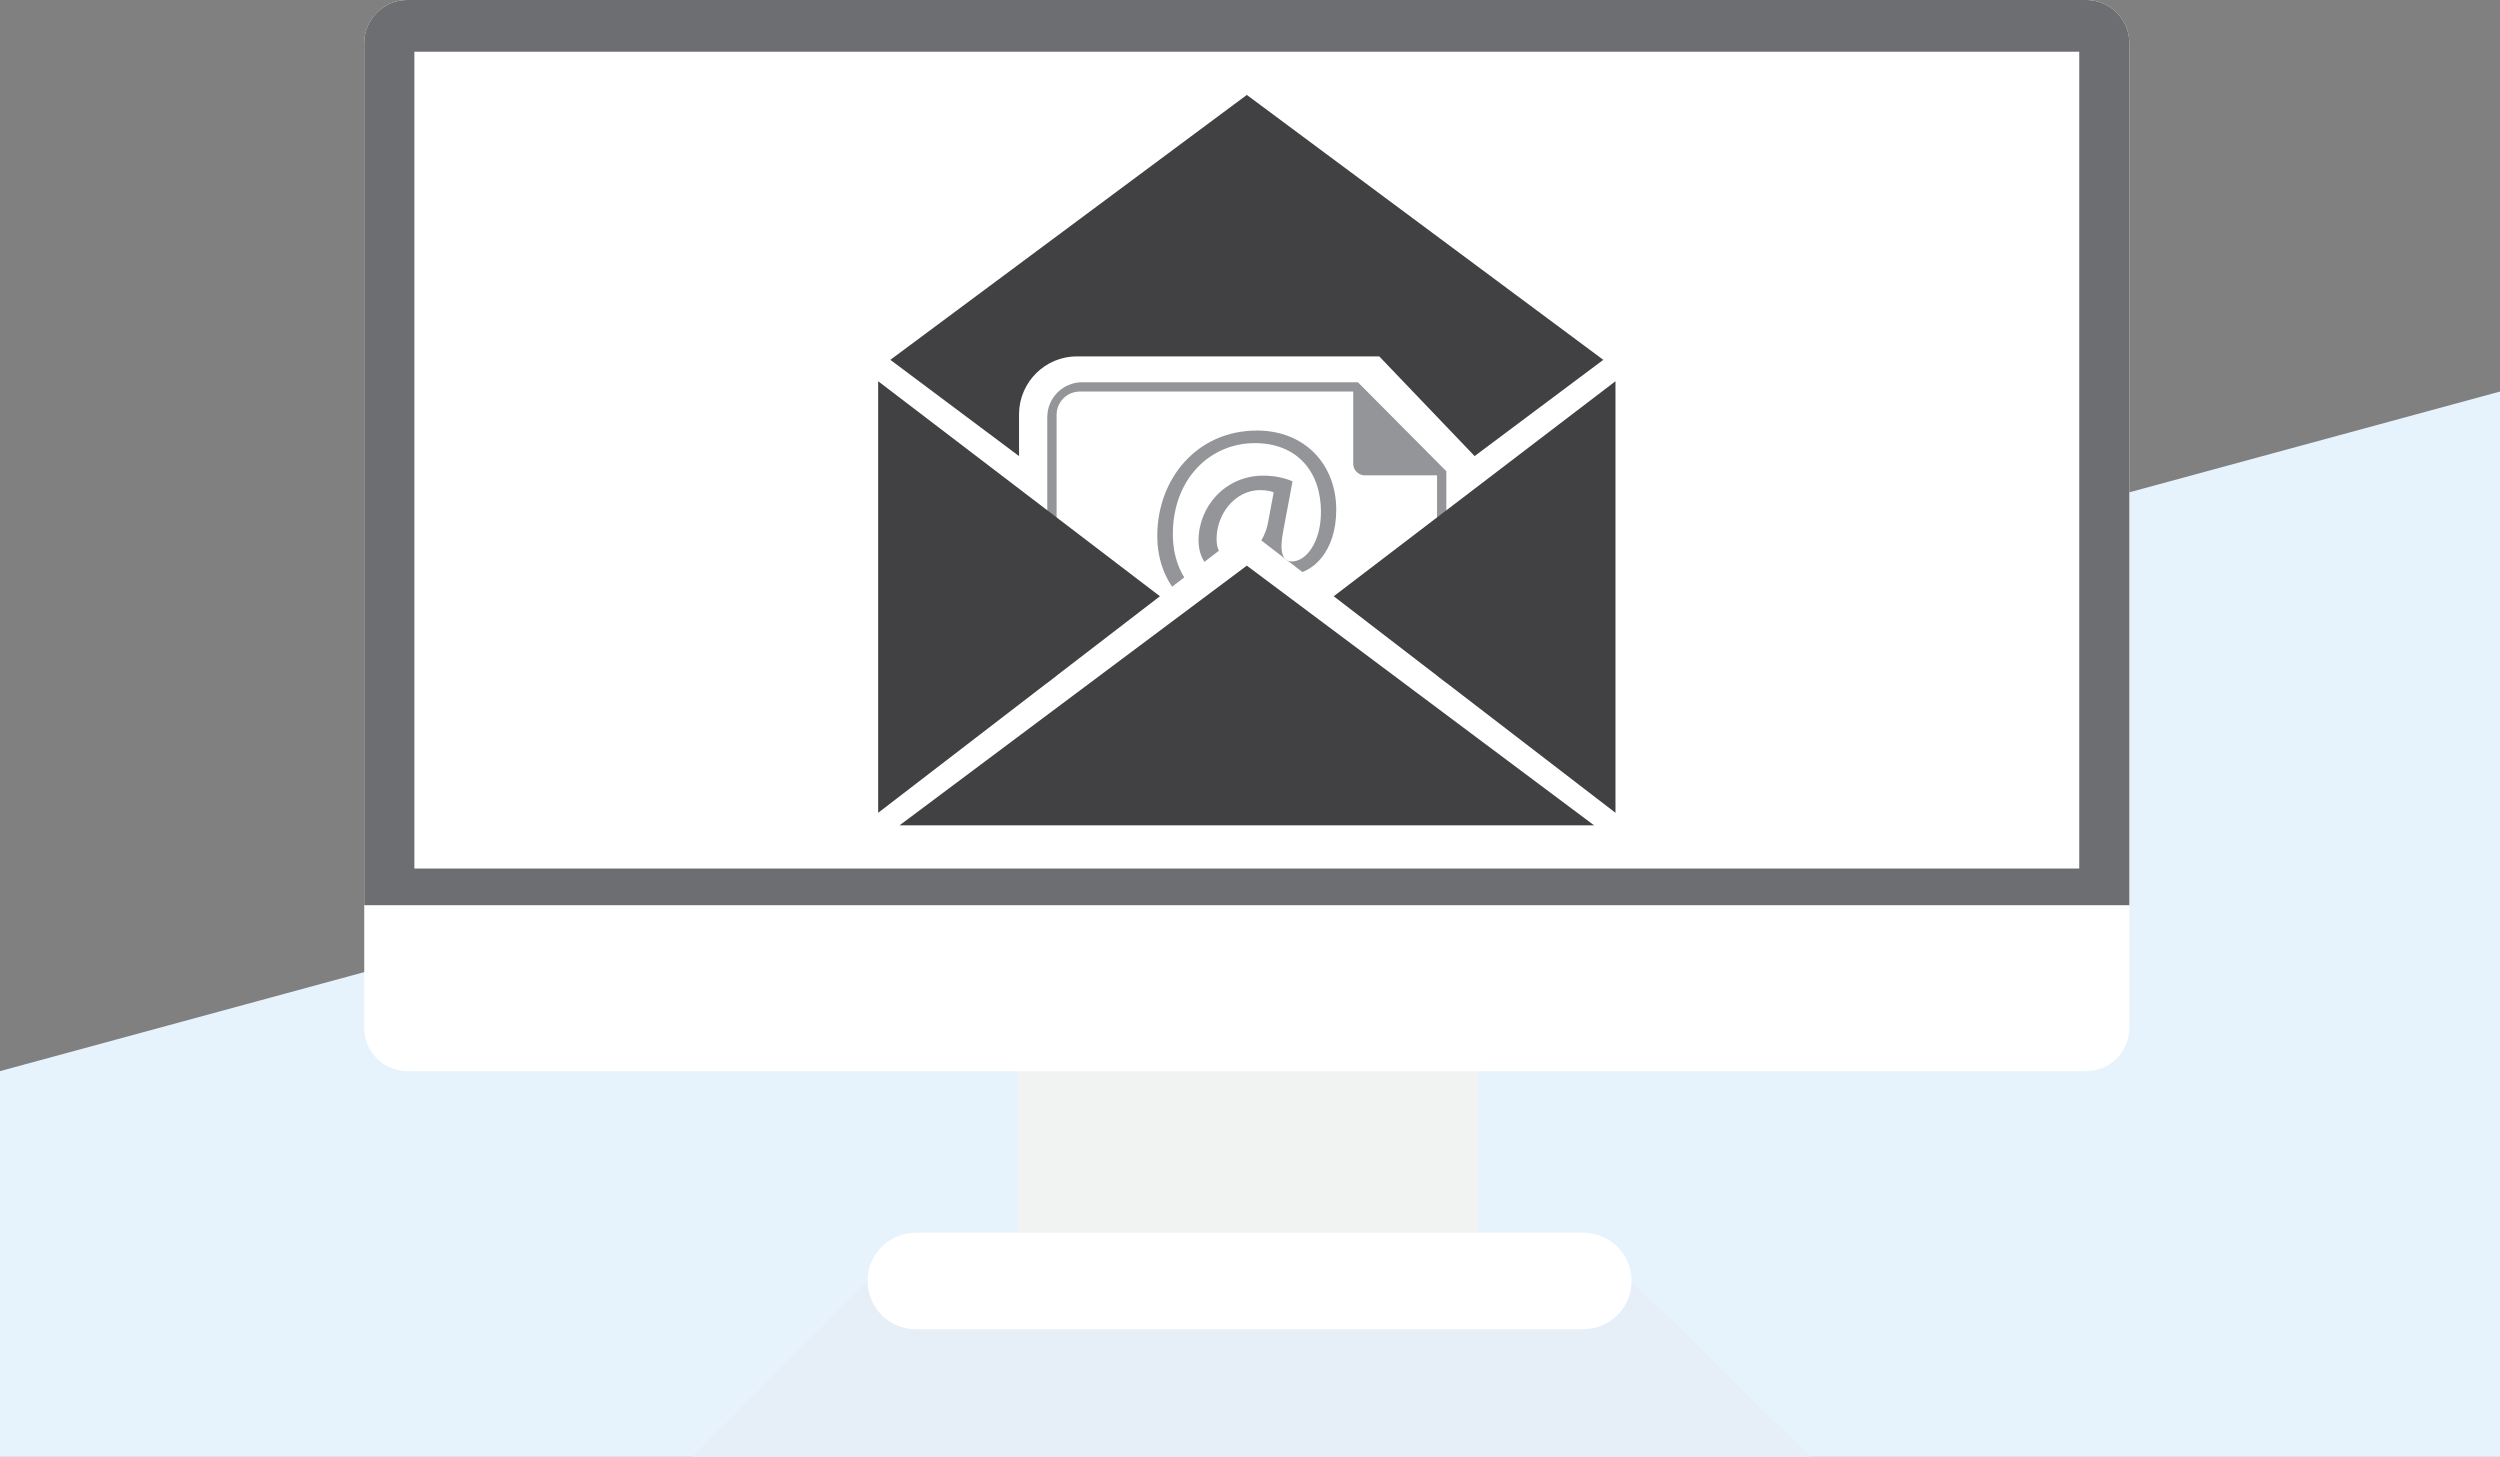 <?xml version="1.0" encoding="utf-8"?>
<!-- Generator: Adobe Illustrator 16.0.0, SVG Export Plug-In . SVG Version: 6.00 Build 0)  -->
<!DOCTYPE svg PUBLIC "-//W3C//DTD SVG 1.1//EN" "http://www.w3.org/Graphics/SVG/1.1/DTD/svg11.dtd">
<svg version="1.1" id="Calque_1" xmlns="http://www.w3.org/2000/svg" xmlns:xlink="http://www.w3.org/1999/xlink" x="0px" y="0px"
	 width="290px" height="169px" viewBox="0 0 290 169" enable-background="new 0 0 290 169" xml:space="preserve">
<rect x="0" y="0" width="290" height="169" fill="#808080" stroke="none"/>
<polygon fill="#E7F3FC" points="290,45.42 0,124.25 0,169 290,169 "/>
<polygon fill="#E6EEF8" points="189.264,148.594 100.639,148.594 80.264,169 210.014,169 "/>
<g>
	<g>
		<rect x="118.098" y="119.25" fill="#F1F2F2" width="53.333" height="26.75"/>
		<path fill="#FFFFFF" d="M189.264,148.594c0-3.09-2.504-5.594-5.594-5.594h-77.438c-3.09,0-5.594,2.504-5.594,5.594l0,0
			c0,3.09,2.504,5.594,5.594,5.594h77.438C186.76,154.188,189.264,151.684,189.264,148.594L189.264,148.594z"/>
		<path fill="#FFFFFF" d="M247.001,119.25c0,2.762-2.238,5-5,5H47.251c-2.761,0-5-2.238-5-5V5c0-2.761,2.239-5,5-5h194.75
			c2.762,0,5,2.239,5,5V119.25z"/>
		<path fill="#6D6E71" d="M42.251,105V5c0-2.761,2.239-5,5-5h194.75c2.762,0,5,2.239,5,5v100H42.251z"/>
	</g>
	<rect x="48.068" y="6" fill="#FFFFFF" width="193.125" height="94.75"/>
</g>
<g>
	<polygon fill="#FFFFFF" points="185.981,41.741 171.053,41.741 171.054,41.339 118.208,41.339 118.209,41.741 103.28,41.741 
		101.867,44.223 101.867,95.738 187.395,95.738 187.395,44.223 	"/>
	<g>
		<path fill="#939598" d="M167.776,87.805c0,2.237-1.813,4.051-4.051,4.051h-38.191c-2.236,0-4.049-1.813-4.049-4.051V48.39
			c0-2.236,1.813-4.05,4.049-4.05h31.983l10.259,10.327V87.805z"/>
		<path fill="#FFFFFF" d="M166.696,88.075c0,1.49-1.209,2.7-2.699,2.7h-38.732c-1.492,0-2.7-1.21-2.7-2.7V48.119
			c0-1.491,1.208-2.699,2.7-2.699h31.712l9.72,9.719V88.075z"/>
		<path fill="#939598" d="M156.975,44.913v8.878c0,0.745,0.605,1.35,1.351,1.35h8.91L156.975,44.913z"/>
	</g>
	<path fill="#939598" d="M149.49,70.8c-1.742,0.919-3.517,1.267-5.642,1.267c-5.196,0-9.603-3.803-9.603-9.92
		c0-6.529,4.532-12.203,11.569-12.203c5.516,0,9.19,3.899,9.19,9.193c0,4.753-2.661,7.542-5.608,7.542
		c-1.269,0-2.441-0.823-2.379-2.789h-0.093c-1.11,1.87-2.568,2.789-4.47,2.789c-1.838,0-3.423-1.489-3.423-3.992
		c0-3.931,3.104-7.513,7.51-7.513c1.332,0,2.568,0.285,3.392,0.666l-1.076,5.737c-0.475,2.409-0.096,3.518,0.95,3.55
		c1.617,0.063,3.424-2.124,3.424-5.768c0-4.628-2.759-7.957-7.672-7.957c-5.164,0-9.508,4.12-9.508,10.556
		c0,5.293,3.455,8.588,8.145,8.588c1.807,0,3.486-0.38,4.787-1.11L149.49,70.8z M147.748,57.108
		c-0.316-0.127-0.856-0.254-1.584-0.254c-2.789,0-5.041,2.631-5.041,5.705c0,1.395,0.697,2.409,2.094,2.409
		c1.838,0,3.518-2.346,3.866-4.31L147.748,57.108z"/>
	<polygon fill="#FFFFFF" points="177.021,86.313 144.626,61.396 116.042,83.391 116.042,90.775 177.021,90.775 	"/>
	<polygon fill="#414042" points="101.867,44.223 101.867,94.285 134.55,69.166 	"/>
	<polygon fill="#414042" points="187.395,44.223 187.395,94.285 154.712,69.166 	"/>
	<polygon fill="#414042" points="144.631,65.614 104.349,95.738 184.913,95.738 	"/>
	<path fill="#414042" d="M144.631,11.012L103.28,41.741l14.928,11.164v-4.969c0.075-3.655,3.056-6.597,6.729-6.597
		c0.058,0,0.113,0.007,0.17,0.009v-0.009h34.885l11.063,11.566l14.928-11.164L144.631,11.012z"/>
</g>
</svg>
